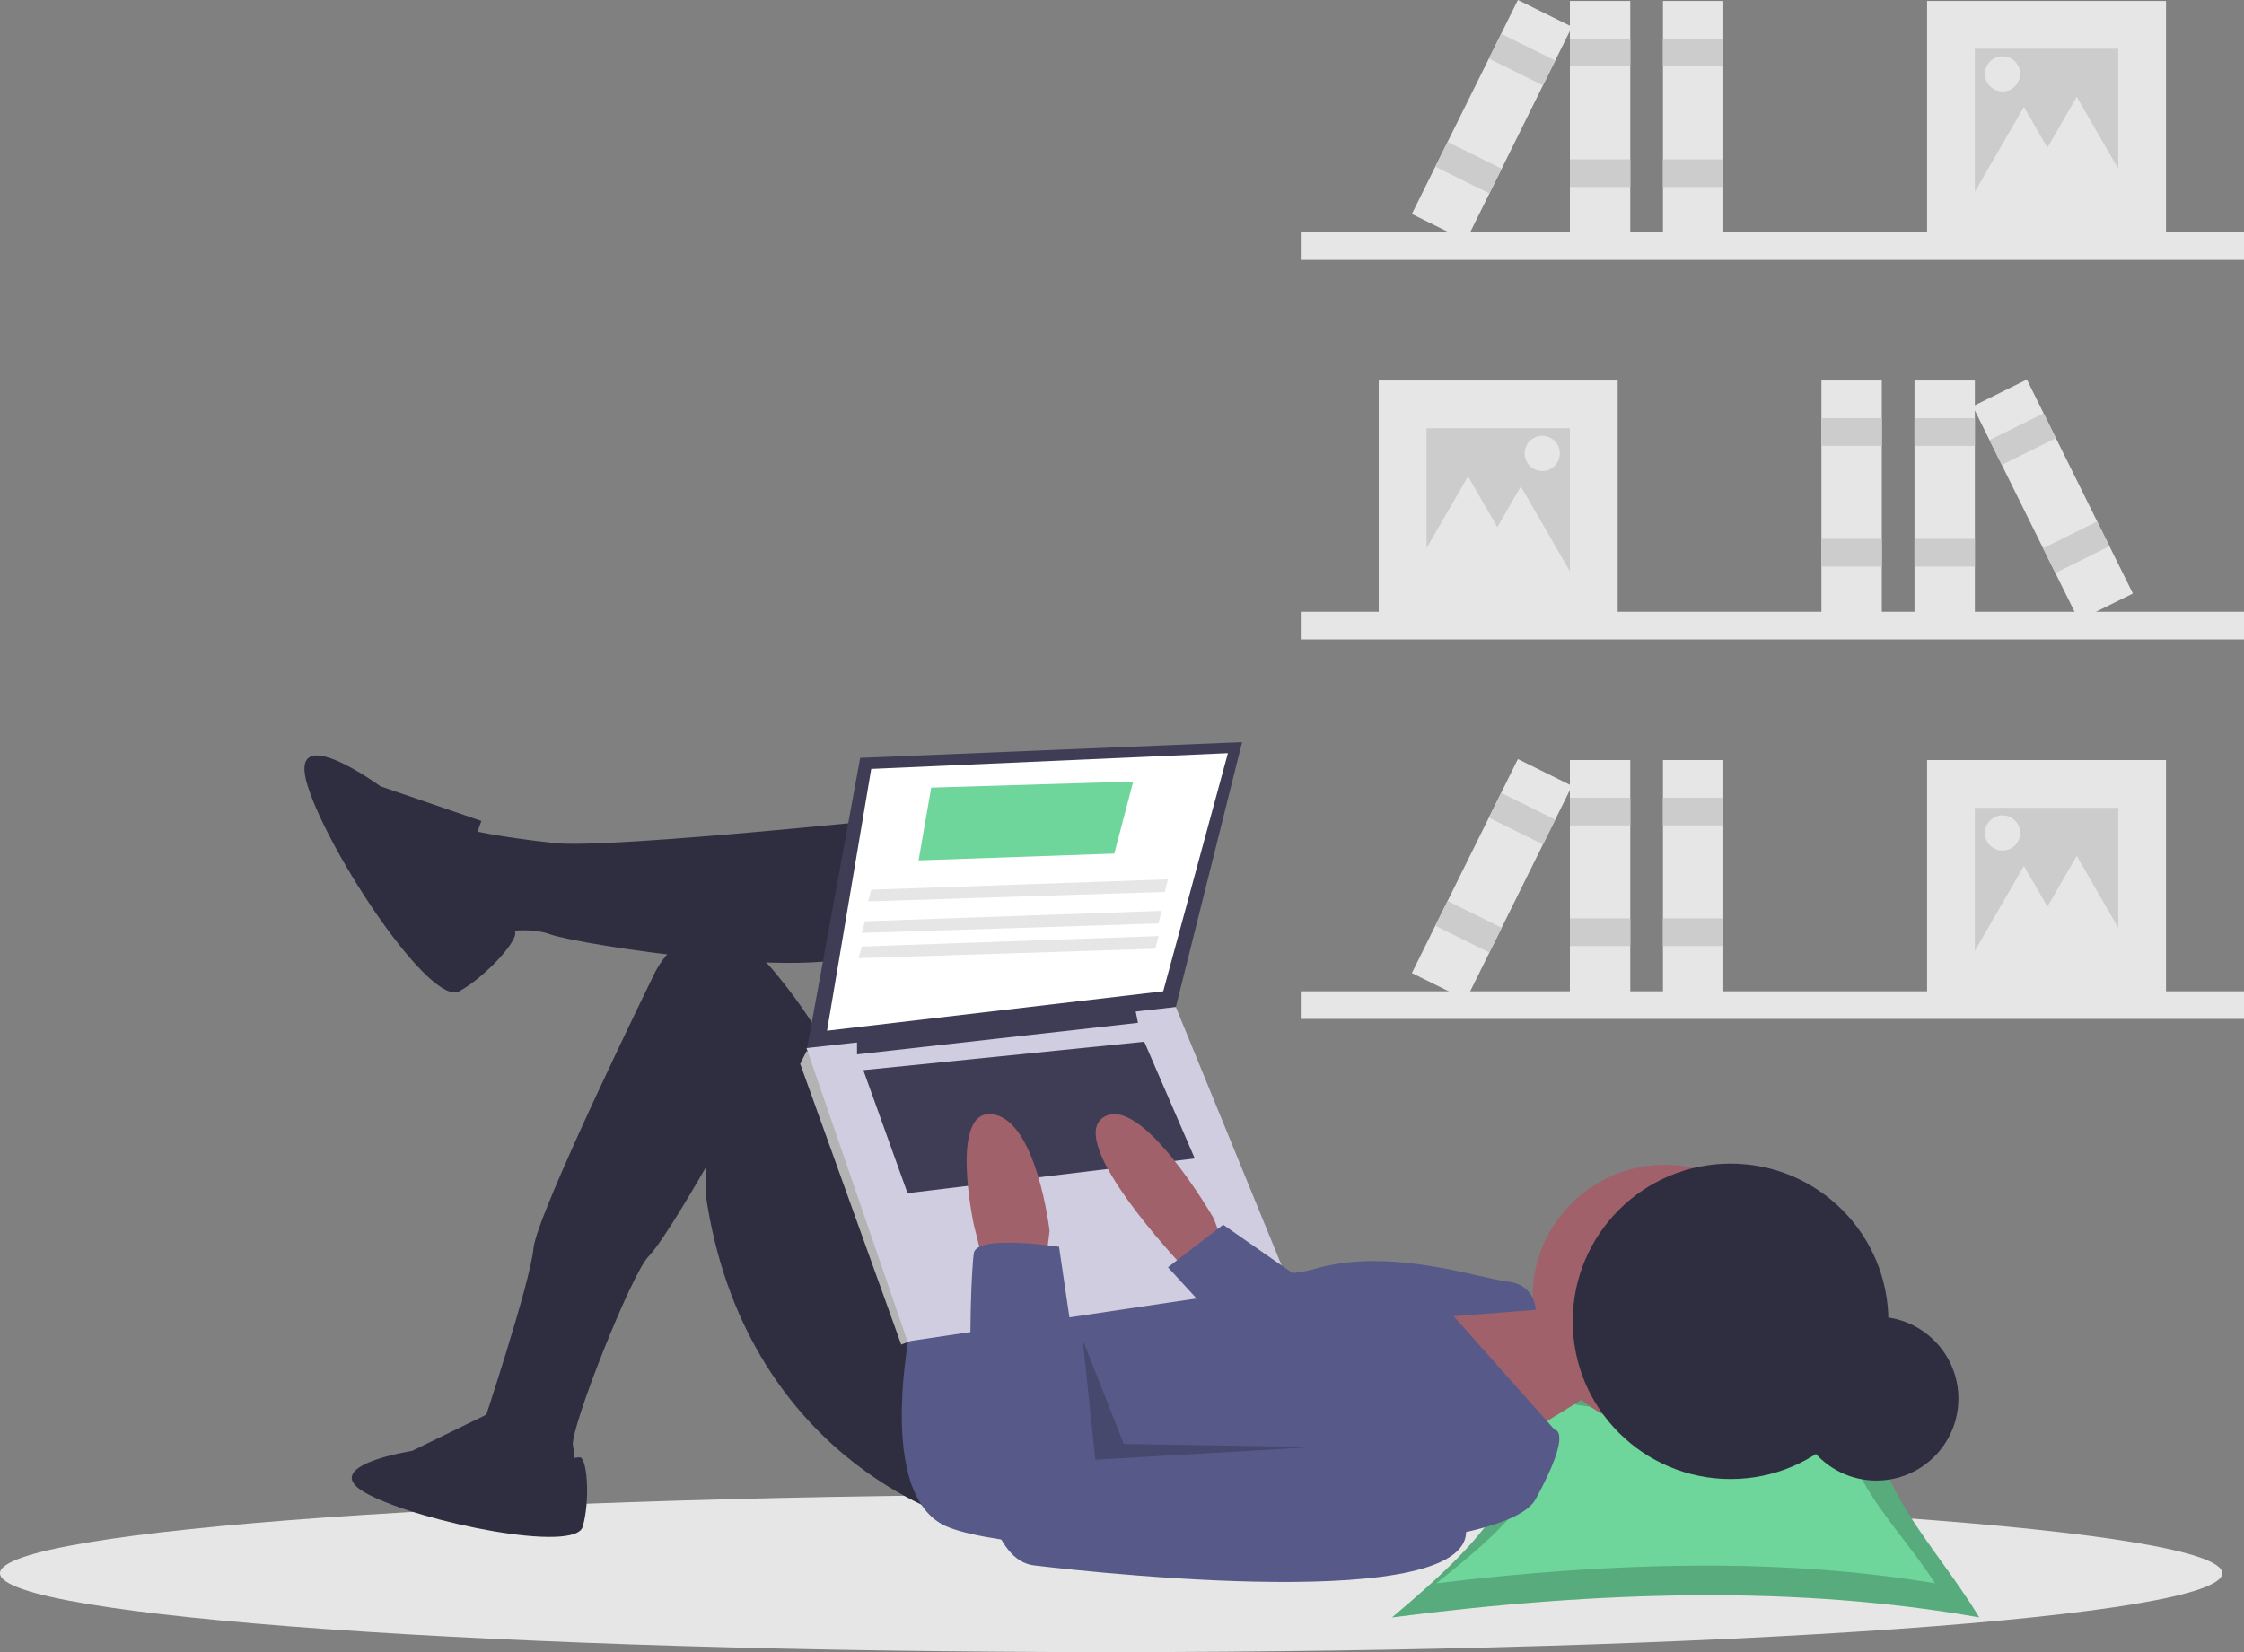 <svg width="535" height="394" viewBox="0 0 535 394" fill="none" xmlns="http://www.w3.org/2000/svg">
<rect x="0" y="0" width="535" height="394" fill="#808080" stroke="none"/>
<g clip-path="url(#clip0)">
<path d="M535 145.893H310.12V152.486H535V145.893Z" fill="#E6E6E6"/>
<path d="M385.68 90.747H328.71V147.691H385.68V90.747Z" fill="#E6E6E6"/>
<path d="M374.285 102.135H340.104V136.302H374.285V102.135Z" fill="#CCCCCC"/>
<path d="M470.835 90.747H456.442V147.691H470.835V90.747Z" fill="#E6E6E6"/>
<path d="M470.835 99.738H456.442V106.331H470.835V99.738Z" fill="#CCCCCC"/>
<path d="M470.835 128.51H456.442V135.103H470.835V128.51Z" fill="#CCCCCC"/>
<path d="M448.646 90.747H434.254V147.691H448.646V90.747Z" fill="#E6E6E6"/>
<path d="M448.646 99.738H434.254V106.331H448.646V99.738Z" fill="#CCCCCC"/>
<path d="M448.646 128.51H434.254V135.103H448.646V128.51Z" fill="#CCCCCC"/>
<path d="M483.235 90.511L470.337 96.894L495.614 147.926L508.512 141.543L483.235 90.511Z" fill="#E6E6E6"/>
<path d="M487.226 98.569L474.328 104.952L477.255 110.861L490.153 104.478L487.226 98.569Z" fill="#CCCCCC"/>
<path d="M499.998 124.354L487.1 130.737L490.026 136.646L502.924 130.263L499.998 124.354Z" fill="#CCCCCC"/>
<path d="M349.998 113.604L357.246 126.152L364.494 138.7H349.998H335.503L342.751 126.152L349.998 113.604Z" fill="#E6E6E6"/>
<path d="M362.592 116.002L369.84 128.55L377.088 141.097H362.592H348.097L355.344 128.55L362.592 116.002Z" fill="#E6E6E6"/>
<path d="M367.689 112.325C370.007 112.325 371.887 110.447 371.887 108.13C371.887 105.812 370.007 103.934 367.689 103.934C365.371 103.934 363.491 105.812 363.491 108.13C363.491 110.447 365.371 112.325 367.689 112.325Z" fill="#E6E6E6"/>
<path d="M310.12 61.975L535 61.975V55.381L310.12 55.381V61.975Z" fill="#E6E6E6"/>
<path d="M459.441 57.18L516.41 57.18V0.235L459.441 0.235V57.18Z" fill="#E6E6E6"/>
<path d="M470.834 45.791L505.016 45.791V11.624L470.834 11.624V45.791Z" fill="#CCCCCC"/>
<path d="M374.285 57.18H388.678V0.235H374.285V57.18Z" fill="#E6E6E6"/>
<path d="M374.285 15.82L388.678 15.82V9.227L374.285 9.227V15.82Z" fill="#CCCCCC"/>
<path d="M374.285 44.592H388.678V37.998H374.285V44.592Z" fill="#CCCCCC"/>
<path d="M396.474 57.18H410.866V0.235H396.474V57.18Z" fill="#E6E6E6"/>
<path d="M396.474 15.82L410.866 15.82V9.227L396.474 9.227V15.82Z" fill="#CCCCCC"/>
<path d="M396.474 44.592H410.866V37.998H396.474V44.592Z" fill="#CCCCCC"/>
<path d="M336.608 51.032L349.506 57.415L374.783 6.383L361.885 3.87476e-05L336.608 51.032Z" fill="#E6E6E6"/>
<path d="M354.967 13.967L367.865 20.35L370.792 14.441L357.894 8.058L354.967 13.967Z" fill="#CCCCCC"/>
<path d="M342.196 39.751L355.094 46.134L358.021 40.225L345.122 33.842L342.196 39.751Z" fill="#CCCCCC"/>
<path d="M495.121 23.093L487.874 35.64L480.626 48.188H495.121H509.617L502.369 35.64L495.121 23.093Z" fill="#E6E6E6"/>
<path d="M482.527 25.49L475.28 38.038L468.032 50.586H482.527H497.023L489.776 38.038L482.527 25.49Z" fill="#E6E6E6"/>
<path d="M477.431 21.814C479.75 21.814 481.629 19.936 481.629 17.618C481.629 15.301 479.75 13.422 477.431 13.422C475.113 13.422 473.233 15.301 473.233 17.618C473.233 19.936 475.113 21.814 477.431 21.814Z" fill="#E6E6E6"/>
<path d="M310.12 242.997L535 242.997V236.404L310.12 236.404V242.997Z" fill="#E6E6E6"/>
<path d="M459.441 238.202H516.41V181.258H459.441V238.202Z" fill="#E6E6E6"/>
<path d="M470.834 226.813H505.016V192.647H470.834V226.813Z" fill="#CCCCCC"/>
<path d="M374.285 238.202H388.678V181.258H374.285V238.202Z" fill="#E6E6E6"/>
<path d="M374.285 196.843H388.678V190.249H374.285V196.843Z" fill="#CCCCCC"/>
<path d="M374.285 225.614H388.678V219.021H374.285V225.614Z" fill="#CCCCCC"/>
<path d="M396.474 238.202H410.866V181.258H396.474V238.202Z" fill="#E6E6E6"/>
<path d="M396.474 196.843H410.866V190.249H396.474V196.843Z" fill="#CCCCCC"/>
<path d="M396.474 225.614H410.866V219.021H396.474V225.614Z" fill="#CCCCCC"/>
<path d="M336.608 232.055L349.506 238.438L374.783 187.405L361.885 181.022L336.608 232.055Z" fill="#E6E6E6"/>
<path d="M354.967 194.989L367.865 201.372L370.792 195.463L357.894 189.08L354.967 194.989Z" fill="#CCCCCC"/>
<path d="M342.196 220.774L355.094 227.157L358.021 221.248L345.122 214.865L342.196 220.774Z" fill="#CCCCCC"/>
<path d="M495.121 204.115L487.874 216.663L480.626 229.211H495.121H509.617L502.369 216.663L495.121 204.115Z" fill="#E6E6E6"/>
<path d="M482.527 206.513L475.28 219.06L468.032 231.609H482.527H497.023L489.776 219.06L482.527 206.513Z" fill="#E6E6E6"/>
<path d="M477.431 202.837C479.75 202.837 481.629 200.958 481.629 198.641C481.629 196.324 479.75 194.445 477.431 194.445C475.113 194.445 473.233 196.324 473.233 198.641C473.233 200.958 475.113 202.837 477.431 202.837Z" fill="#E6E6E6"/>
<path d="M264.909 394C411.214 394 529.818 385.58 529.818 375.194C529.818 364.808 411.214 356.388 264.909 356.388C118.604 356.388 0 364.808 0 375.194C0 385.58 118.604 394 264.909 394Z" fill="#E6E6E6"/>
<path d="M471.869 385.725C428.673 378.041 381.437 379.318 331.889 385.725C354.472 366.668 373.963 347.612 351.38 328.555C395.432 337.639 401.602 336.719 450.606 328.555C439.24 347.612 460.503 366.668 471.869 385.725Z" fill="#6ED69B"/>
<path opacity="0.2" d="M471.869 385.725C428.673 378.041 381.437 379.318 331.889 385.725C354.472 366.668 373.963 347.612 351.38 328.555C395.432 337.639 401.602 336.719 450.606 328.555C439.24 347.612 460.503 366.668 471.869 385.725Z" fill="black"/>
<path d="M461.333 377.595C424.64 371.461 384.515 372.481 342.425 377.595C361.609 362.383 378.166 347.172 358.982 331.96C396.402 339.211 401.644 338.477 443.271 331.96C433.616 347.172 451.678 362.383 461.333 377.595Z" fill="#6ED69B"/>
<path d="M447.358 353.085C458.155 353.085 466.909 344.336 466.909 333.543C466.909 322.75 458.155 314.001 447.358 314.001C436.56 314.001 427.807 322.75 427.807 333.543C427.807 344.336 436.56 353.085 447.358 353.085Z" fill="#2F2E41"/>
<path d="M358.605 310.877L372.152 313.134L378.925 332.692L359.358 344.728L336.78 310.877H357.853H358.605Z" fill="#A0616A"/>
<path d="M396.987 340.967C414.444 340.967 428.596 326.821 428.596 309.372C428.596 291.923 414.444 277.778 396.987 277.778C379.53 277.778 365.379 291.923 365.379 309.372C365.379 326.821 379.53 340.967 396.987 340.967Z" fill="#A0616A"/>
<path d="M222.388 194.279C222.388 194.279 145.625 202.554 132.078 201.049C118.532 199.545 112.511 198.04 112.511 198.04C112.511 198.04 103.48 210.076 107.996 215.342C110.525 218.376 113.585 220.925 117.027 222.864C117.027 222.864 125.305 220.607 131.326 222.864C137.347 225.121 198.306 234.9 208.842 225.873C219.378 216.846 222.388 194.279 222.388 194.279Z" fill="#2F2E41"/>
<path d="M227.656 362.029C227.656 362.029 177.233 347.737 168.202 284.548V278.53C168.202 278.53 158.225 296.025 154.655 299.593C150.516 303.73 135.841 340.967 136.593 344.728C137.346 348.489 136.593 349.994 136.593 349.994L114.769 347.737V340.967C114.769 340.967 126.434 305.987 127.186 297.713C127.939 289.438 156.161 231.891 156.161 231.891C156.161 231.891 166.697 210.076 184.759 231.891C202.821 253.706 204.326 268.751 204.326 268.751L227.656 313.886L227.656 362.029Z" fill="#2F2E41"/>
<path d="M114.769 195.783L90.686 187.509C90.686 187.509 68.109 170.959 73.377 187.509C78.645 204.058 102.728 240.166 109.501 236.405C116.274 232.643 124.42 223.307 122.605 221.957C120.79 220.607 108.748 210.828 114.769 195.783Z" fill="#2F2E41"/>
<path d="M117.68 336.526L98.239 346.016C98.239 346.016 74.73 349.631 87.841 356.409C100.952 363.188 137.121 370.418 138.929 364.092C140.738 357.765 140.02 347.265 138.118 347.544C136.216 347.823 123.105 349.179 117.68 336.526Z" fill="#2F2E41"/>
<path d="M217.872 312.381C217.872 312.381 208.089 354.507 224.646 363.534C241.203 372.561 357.1 374.065 366.131 357.516C375.162 340.967 370.647 340.967 370.647 340.967L346.564 313.886L366.131 312.381C366.131 312.381 366.131 306.363 359.358 305.611C352.585 304.859 331.512 297.336 313.45 302.602C295.388 307.868 284.852 292.071 284.852 292.071L217.872 312.381Z" fill="#575A89"/>
<path d="M205.079 180.738L192.285 250.697L280.338 240.166L296.142 176.977L205.079 180.738Z" fill="#3F3D56"/>
<path d="M207.713 183.371L197.177 245.807L277.327 236.405L292.754 179.61L207.713 183.371Z" fill="white"/>
<path d="M195.296 251.45L192.285 250.697L190.78 253.706L214.863 320.656L217.128 319.791L217.873 315.391L195.296 251.45Z" fill="#B3B3B3"/>
<path d="M192.285 249.945L216.368 319.904L307.43 306.363L280.338 240.166L192.285 249.945Z" fill="#D0CDE1"/>
<path d="M204.326 247.688V251.45L271.306 243.927L270.553 240.166L204.326 247.688Z" fill="#3F3D56"/>
<path d="M205.831 255.211L216.367 284.548L284.852 276.274L272.811 248.441L205.831 255.211Z" fill="#3F3D56"/>
<path d="M291.626 296.584L289.368 290.566C289.368 290.566 272.059 260.476 263.028 266.494C253.997 272.512 281.842 301.85 281.842 301.85H290.873L291.626 296.584Z" fill="#A0616A"/>
<path d="M234.429 301.098L232.172 292.071C232.172 292.071 226.151 264.238 236.687 265.742C247.223 267.247 250.234 293.575 250.234 293.575L249.481 299.593L234.429 301.098Z" fill="#A0616A"/>
<path d="M252.491 297.336C252.491 297.336 232.924 294.327 232.172 298.841C231.419 303.354 227.656 371.056 246.471 373.313C265.285 375.57 358.605 385.349 348.822 362.03C339.038 338.71 323.987 341.719 323.987 341.719L260.017 348.489L252.491 297.336Z" fill="#575A89"/>
<path d="M311.569 305.987L291.625 292.071L278.455 302.226L295.012 320.28L311.569 305.987Z" fill="#575A89"/>
<path opacity="0.2" d="M258.137 319.528L261.146 348.113L313.075 345.104L267.92 344.352L258.137 319.528Z" fill="black"/>
<path d="M412.59 352.725C433.372 352.725 450.219 335.886 450.219 315.113C450.219 294.34 433.372 277.501 412.59 277.501C391.808 277.501 374.961 294.34 374.961 315.113C374.961 335.886 391.808 352.725 412.59 352.725Z" fill="#2F2E41"/>
<path d="M219.002 205.186L265.662 203.563L270.177 186.38L222.012 187.833L219.002 205.186Z" fill="#6ED69B"/>
<path d="M206.961 214.966L277.703 212.709L278.456 209.7L207.713 212.189L206.961 214.966Z" fill="#E6E6E6"/>
<path d="M205.455 222.488L276.198 220.231L276.951 217.222L206.208 219.712L205.455 222.488Z" fill="#E6E6E6"/>
<path d="M204.703 228.506L275.445 226.249L276.199 223.24L205.456 225.729L204.703 228.506Z" fill="#E6E6E6"/>
</g>
<defs>
<clipPath id="clip0">
<rect width="535" height="394" fill="white"/>
</clipPath>
</defs>
</svg>
